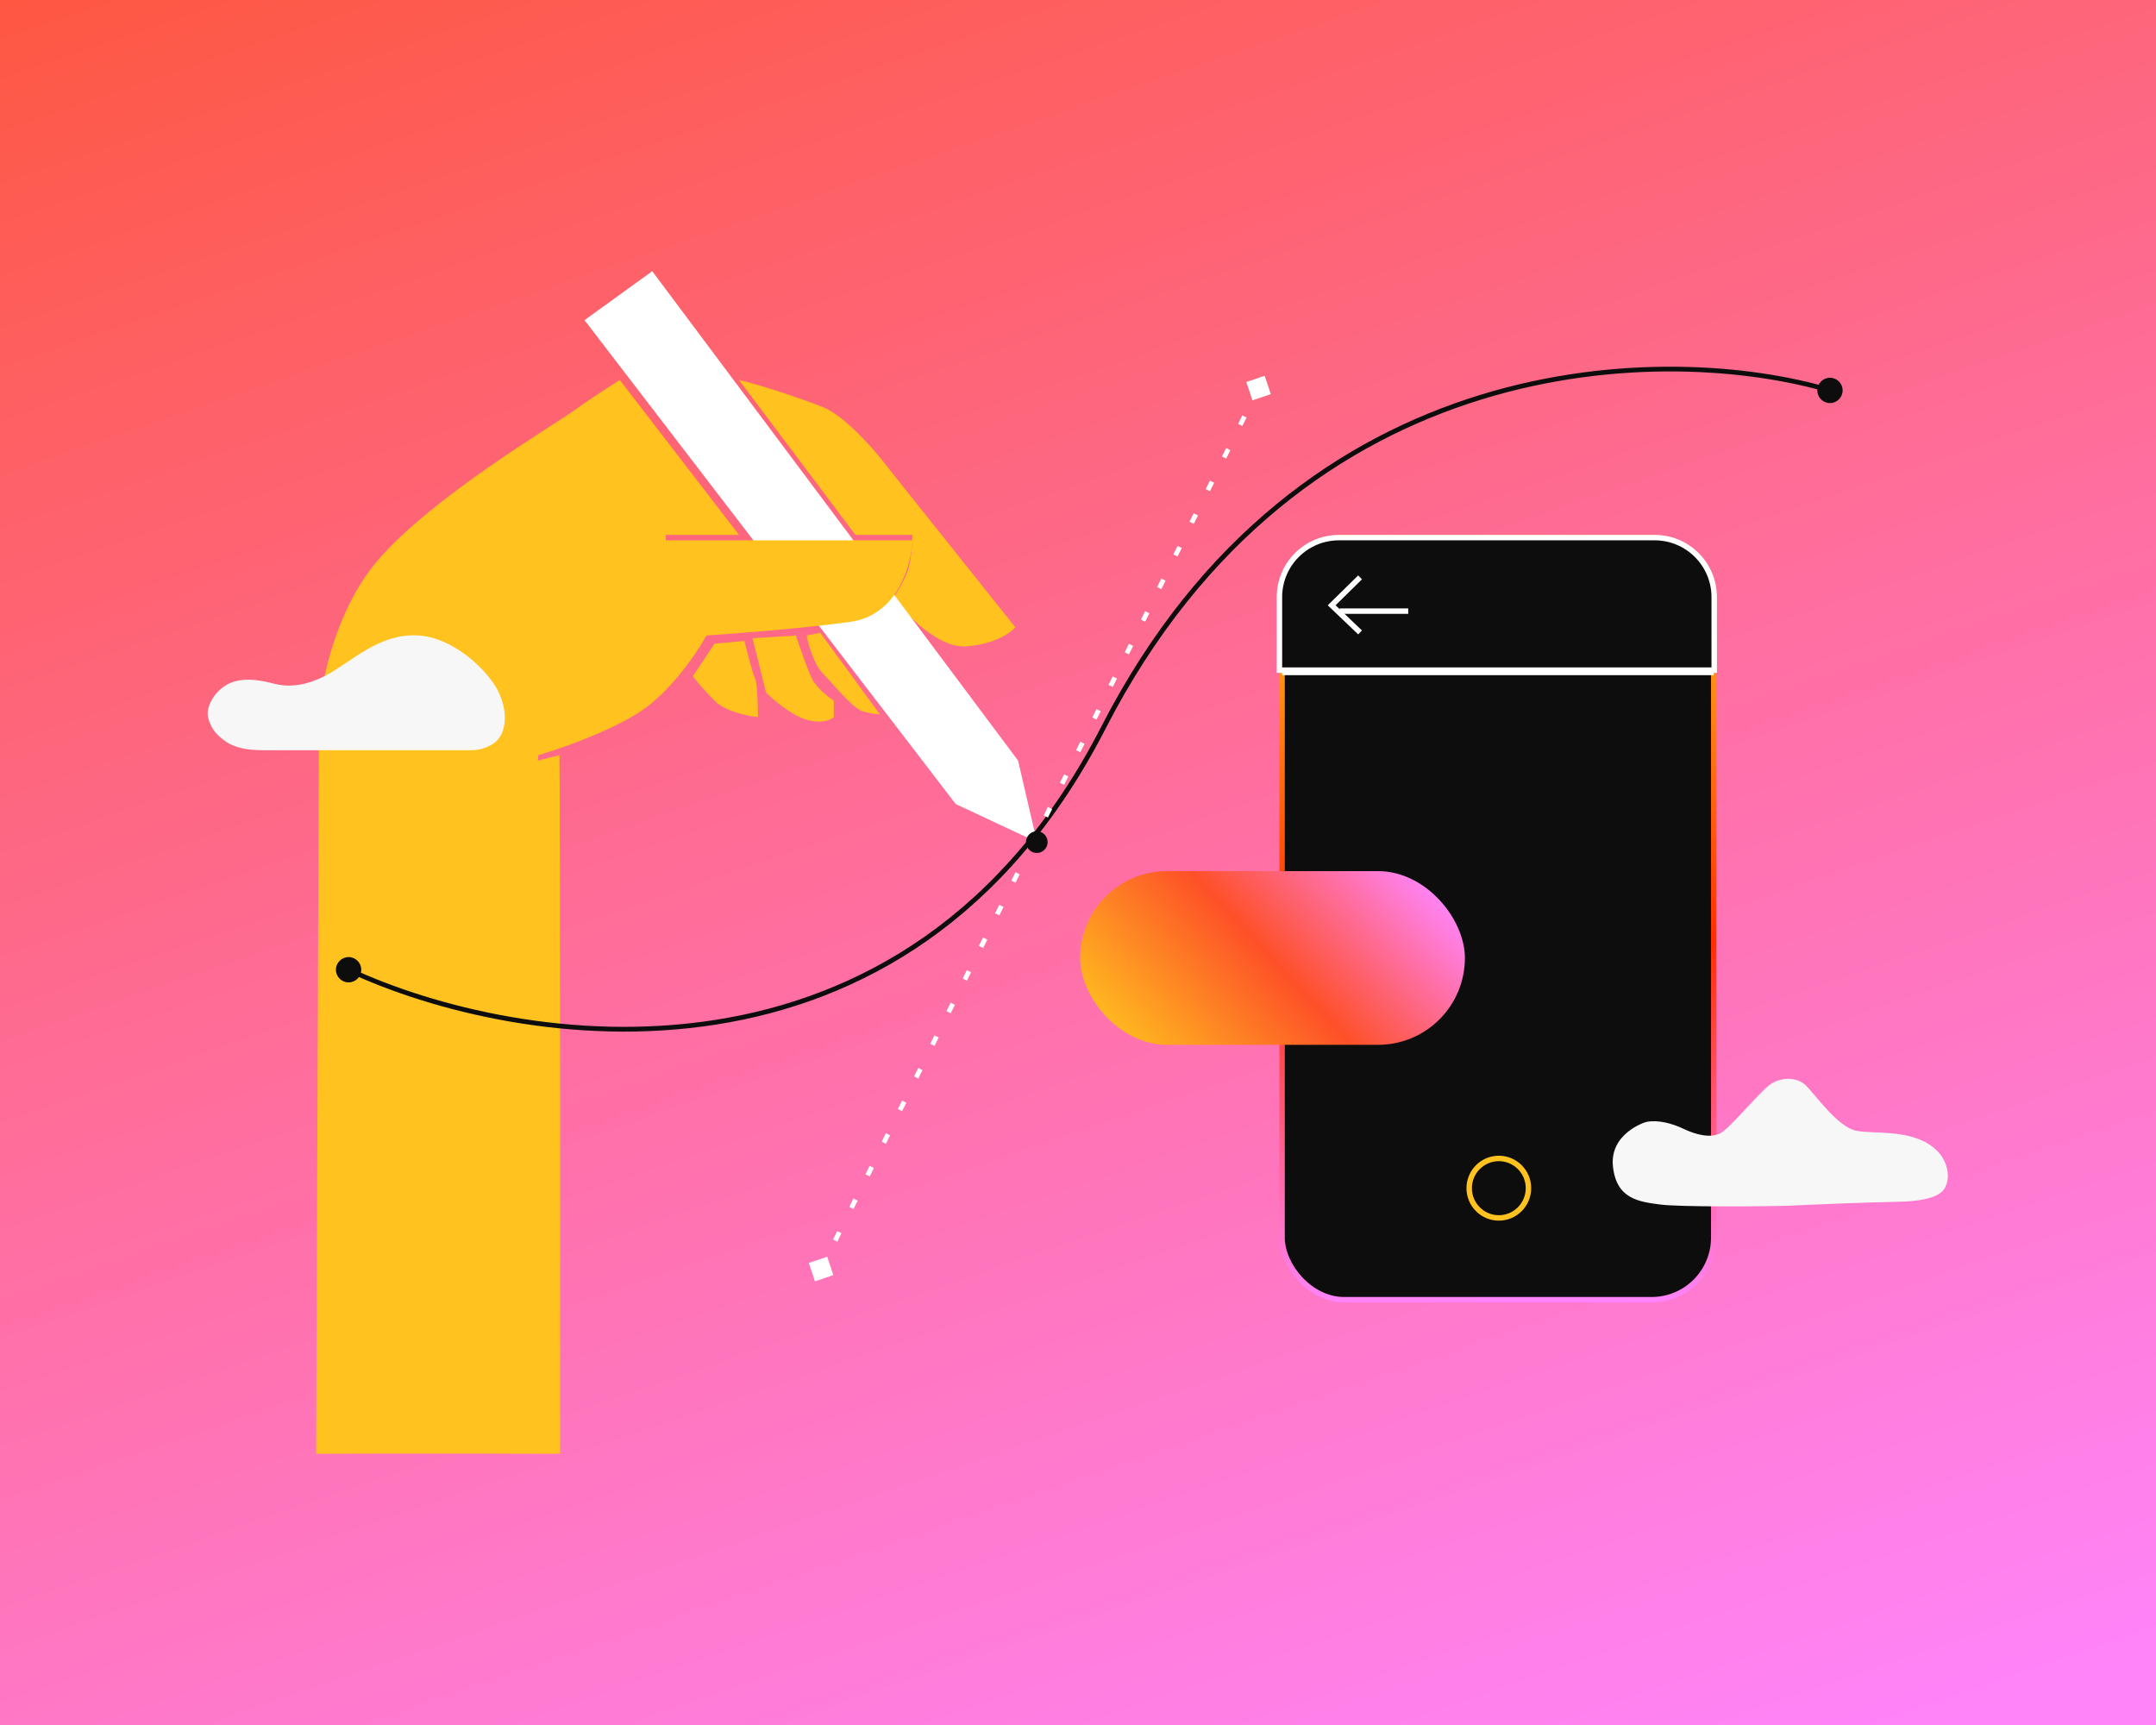 <svg width="310" height="248" viewBox="0 0 310 248" fill="none" xmlns="http://www.w3.org/2000/svg">
<rect width="310" height="248" fill="url(#paint0_linear_6141_11837)"/>
<rect x="184.344" y="77.293" width="62.064" height="109.563" rx="8.926" fill="#0D0D0D" stroke="url(#paint1_linear_6141_11837)" stroke-width="0.782"/>
<line x1="184.344" y1="96.677" x2="246.408" y2="96.677" stroke="white" stroke-width="0.782"/>
<ellipse cx="215.508" cy="170.823" rx="4.262" ry="4.276" stroke="#FFC21F" stroke-width="0.782"/>
<rect x="155.312" y="125.239" width="55.318" height="24.974" rx="12.487" fill="url(#paint2_linear_6141_11837)"/>
<path d="M183.965 85.846C183.965 81.122 187.794 77.293 192.518 77.293H237.923C242.647 77.293 246.476 81.122 246.476 85.846V96.343H183.965V85.846Z" fill="#0D0D0D" stroke="white" stroke-width="0.782"/>
<line x1="192.629" y1="87.861" x2="202.485" y2="87.861" stroke="white" stroke-width="0.782"/>
<path d="M195.559 83.007L191.473 87.019L195.559 90.924" stroke="white" stroke-width="0.782"/>
<path d="M118.326 96.836C117.08 95.586 116.249 92.798 115.989 91.365L117.937 90.974L126.508 102.699C126.248 102.699 125.417 102.621 124.17 102.308C122.612 101.917 119.885 98.4 118.326 96.836Z" fill="#FFC21F"/>
<path d="M110.147 99.572L108.199 91.755L114.432 91.364C114.952 92.928 116.147 96.367 116.77 97.618C117.393 98.869 119.108 100.224 119.887 100.745V103.09C119.497 103.481 118.173 104.106 115.991 103.481C113.809 102.855 111.186 100.614 110.147 99.572Z" fill="#FFC21F"/>
<path d="M123.002 76.903L106.25 54.624C109.107 55.275 115.21 57.282 118.327 58.532C121.444 59.783 125.6 64.526 127.288 66.74L145.988 90.191C145.339 90.973 143.027 92.615 138.976 92.927C134.924 93.24 130.275 88.367 128.457 85.892C128.846 85.371 129.781 83.938 130.405 82.374C131.028 80.811 131.184 78.075 131.184 76.903H123.002Z" fill="#FFC21F"/>
<path d="M102.743 92.536L99.626 97.227C100.016 97.748 101.185 99.181 102.743 100.744C104.301 102.308 107.548 102.959 108.977 103.089C108.977 101.526 108.899 98.243 108.587 97.617C108.275 96.992 107.418 93.709 107.029 92.145L102.743 92.536Z" fill="#FFC21F"/>
<path d="M84.043 46.026L93.783 38.99L146.378 109.343L149.105 121.069L137.418 115.597L84.043 46.026Z" fill="white"/>
<path d="M131.188 77.684H95.734V76.903H106.254L89.112 54.624C87.683 55.536 84.281 57.751 82.099 59.314C79.372 61.269 62.23 71.431 54.438 80.42C48.204 87.612 46.126 98.269 45.867 102.699L45.451 209.01C56.879 208.934 80.54 209.01 80.54 209.01C80.54 209.01 80.566 111.894 80.436 108.561L77.319 109.343L77.424 108.561C80.151 107.78 86.774 105.513 91.449 102.699C96.124 99.884 100.15 93.97 101.578 91.364C105.604 91.103 115.37 90.348 122.227 89.41C129.084 88.472 131.058 81.202 131.188 77.684Z" fill="#FFC21F"/>
<path d="M48.3 139.419C48.3 140.424 49.116 141.24 50.121 141.24C51.127 141.24 51.942 140.424 51.942 139.419C51.942 138.414 51.127 137.598 50.121 137.598C49.116 137.598 48.3 138.414 48.3 139.419ZM261.301 56.129C261.301 57.134 262.116 57.949 263.121 57.949C264.127 57.949 264.942 57.134 264.942 56.129C264.942 55.123 264.127 54.308 263.121 54.308C262.116 54.308 261.301 55.123 261.301 56.129ZM50.121 139.419L49.977 139.728C62.217 145.44 82.344 150.544 102.973 147.3C123.622 144.053 144.759 132.442 158.966 104.757L158.663 104.601L158.359 104.445C144.257 131.923 123.315 143.41 102.867 146.626C82.4 149.844 62.411 144.777 50.265 139.11L50.121 139.419ZM158.663 104.601L158.966 104.757C187.174 49.792 240.094 49.657 263.024 56.456L263.121 56.129L263.218 55.801C240.1 48.947 186.77 49.085 158.359 104.445L158.663 104.601Z" fill="#0D0D0D"/>
<path d="M181.839 54.026L179.197 54.915L180.085 57.557L182.727 56.667L181.839 54.026ZM117.18 184.21L119.822 183.321L118.934 180.68L116.292 181.569L117.18 184.21ZM118.057 182.445L118.363 182.597L118.664 181.99L118.359 181.838L118.053 181.686L117.751 182.293L118.057 182.445ZM120.085 178.361L120.391 178.513L120.994 177.299L120.688 177.147L120.383 176.995L119.779 178.21L120.085 178.361ZM122.415 173.67L122.721 173.822L123.324 172.608L123.018 172.456L122.712 172.304L122.109 173.519L122.415 173.67ZM124.745 168.98L125.05 169.131L125.654 167.917L125.348 167.765L125.042 167.613L124.439 168.828L124.745 168.98ZM127.075 164.289L127.38 164.44L127.983 163.226L127.678 163.074L127.372 162.923L126.769 164.137L127.075 164.289ZM129.404 159.598L129.71 159.75L130.313 158.535L130.008 158.383L129.702 158.232L129.099 159.446L129.404 159.598ZM131.734 154.907L132.04 155.059L132.643 153.844L132.337 153.693L132.032 153.541L131.428 154.755L131.734 154.907ZM134.064 150.216L134.37 150.368L134.973 149.153L134.667 149.002L134.361 148.85L133.758 150.064L134.064 150.216ZM136.394 145.525L136.7 145.677L137.303 144.462L136.997 144.311L136.691 144.159L136.088 145.373L136.394 145.525ZM138.724 140.834L139.029 140.986L139.633 139.772L139.327 139.62L139.021 139.468L138.418 140.683L138.724 140.834ZM141.053 136.143L141.359 136.295L141.962 135.081L141.657 134.929L141.351 134.777L140.748 135.992L141.053 136.143ZM143.383 131.453L143.689 131.604L144.292 130.39L143.986 130.238L143.681 130.086L143.078 131.301L143.383 131.453ZM145.713 126.762L146.019 126.913L146.622 125.699L146.316 125.547L146.011 125.395L145.407 126.61L145.713 126.762ZM148.043 122.071L148.349 122.223L148.952 121.008L148.646 120.856L148.34 120.705L147.737 121.919L148.043 122.071ZM150.373 117.38L150.678 117.532L151.282 116.317L150.976 116.165L150.67 116.014L150.067 117.228L150.373 117.38ZM152.702 112.689L153.008 112.841L153.611 111.626L153.306 111.475L153 111.323L152.397 112.537L152.702 112.689ZM155.032 107.998L155.338 108.15L155.941 106.935L155.635 106.784L155.33 106.632L154.727 107.846L155.032 107.998ZM157.362 103.307L157.668 103.459L158.271 102.245L157.965 102.093L157.66 101.941L157.056 103.156L157.362 103.307ZM159.692 98.617L159.998 98.768L160.601 97.554L160.295 97.402L159.989 97.25L159.386 98.465L159.692 98.617ZM162.022 93.926L162.327 94.077L162.931 92.863L162.625 92.711L162.319 92.559L161.716 93.774L162.022 93.926ZM164.352 89.235L164.657 89.386L165.26 88.172L164.955 88.02L164.649 87.868L164.046 89.083L164.352 89.235ZM166.681 84.544L166.987 84.696L167.59 83.481L167.285 83.329L166.979 83.178L166.376 84.392L166.681 84.544ZM169.011 79.853L169.317 80.005L169.92 78.79L169.614 78.638L169.309 78.487L168.705 79.701L169.011 79.853ZM171.341 75.162L171.647 75.314L172.25 74.099L171.944 73.948L171.638 73.796L171.035 75.01L171.341 75.162ZM173.671 70.471L173.976 70.623L174.58 69.409L174.274 69.257L173.968 69.105L173.365 70.32L173.671 70.471ZM176.001 65.78L176.306 65.932L176.909 64.718L176.604 64.566L176.298 64.414L175.695 65.629L176.001 65.78ZM178.33 61.09L178.636 61.241L179.239 60.027L178.934 59.875L178.628 59.723L178.025 60.938L178.33 61.09ZM180.66 56.399L180.966 56.55L181.268 55.943L180.962 55.791L180.656 55.64L180.354 56.247L180.66 56.399Z" fill="white"/>
<ellipse cx="149.074" cy="121.068" rx="1.558" ry="1.563" fill="#0D0D0D"/>
<path d="M238.815 173.183C241.41 173.51 252.231 173.482 257.25 173.343C260.346 173.192 267.803 172.871 272.871 172.778C279.205 172.661 279.607 170.954 279.875 170.243C280.327 169.047 280.093 166.707 278.091 165.049C274.747 162.278 269.606 163.086 266.921 162.57C264.236 162.054 261.064 157.422 259.631 156.036C258.31 154.758 255.948 154.832 254.42 155.99C252.812 157.209 248.749 162.197 247.354 162.929C245.96 163.661 243.838 163.135 242.133 162.319C240.428 161.503 238.447 160.974 236.763 161.288C236.348 161.365 231.412 163.06 231.919 167.713C232.427 172.365 235.607 172.778 238.815 173.183Z" fill="#F7F7F7"/>
<g filter="url(#filter0_d_6141_11837)">
<path d="M40.064 105.539H51.169H67.827C68.818 105.539 70.801 105.141 71.793 103.748C72.784 102.356 72.983 99.769 71.594 96.984C70.206 94.199 65.249 89.225 59.894 89.026C54.54 88.827 50.772 92.607 47.203 94.597C43.633 96.586 41.055 96.387 39.469 95.989L39.468 95.989C37.882 95.591 35.503 94.995 33.322 95.79C31.14 96.586 29.441 99.172 29.951 100.963C30.404 102.555 31.14 103.35 32.528 104.345C34.71 105.738 37.486 105.539 40.064 105.539Z" fill="#F7F7F7"/>
</g>
<defs>
<filter id="filter0_d_6141_11837" x="20.007" y="81.484" width="62.432" height="36.235" filterUnits="userSpaceOnUse" color-interpolation-filters="sRGB">
<feFlood flood-opacity="0" result="BackgroundImageFix"/>
<feColorMatrix in="SourceAlpha" type="matrix" values="0 0 0 0 0 0 0 0 0 0 0 0 0 0 0 0 0 0 127 0" result="hardAlpha"/>
<feOffset dy="2.318"/>
<feGaussianBlur stdDeviation="4.926"/>
<feComposite in2="hardAlpha" operator="out"/>
<feColorMatrix type="matrix" values="0 0 0 0 0 0 0 0 0 0 0 0 0 0 0 0 0 0 0.03 0"/>
<feBlend mode="normal" in2="BackgroundImageFix" result="effect1_dropShadow_6141_11837"/>
<feBlend mode="normal" in="SourceGraphic" in2="effect1_dropShadow_6141_11837" result="shape"/>
</filter>
<linearGradient id="paint0_linear_6141_11837" x1="382.273" y1="248" x2="-2.211" y2="-875.408" gradientUnits="userSpaceOnUse">
<stop offset="0.028" stop-color="#FF84F9"/>
<stop offset="0.337" stop-color="#FE522B"/>
<stop offset="0.933" stop-color="#FFC21F"/>
</linearGradient>
<linearGradient id="paint1_linear_6141_11837" x1="215.376" y1="77.293" x2="215.376" y2="186.856" gradientUnits="userSpaceOnUse">
<stop stop-color="#FFC21F"/>
<stop offset="0.529" stop-color="#FF3000"/>
<stop offset="1" stop-color="#FF84F9"/>
</linearGradient>
<linearGradient id="paint2_linear_6141_11837" x1="201.614" y1="122.521" x2="162.78" y2="158.667" gradientUnits="userSpaceOnUse">
<stop stop-color="#FF84F9"/>
<stop offset="0.455" stop-color="#FE5028"/>
<stop offset="0.94" stop-color="#FFC21F"/>
</linearGradient>
</defs>
</svg>
